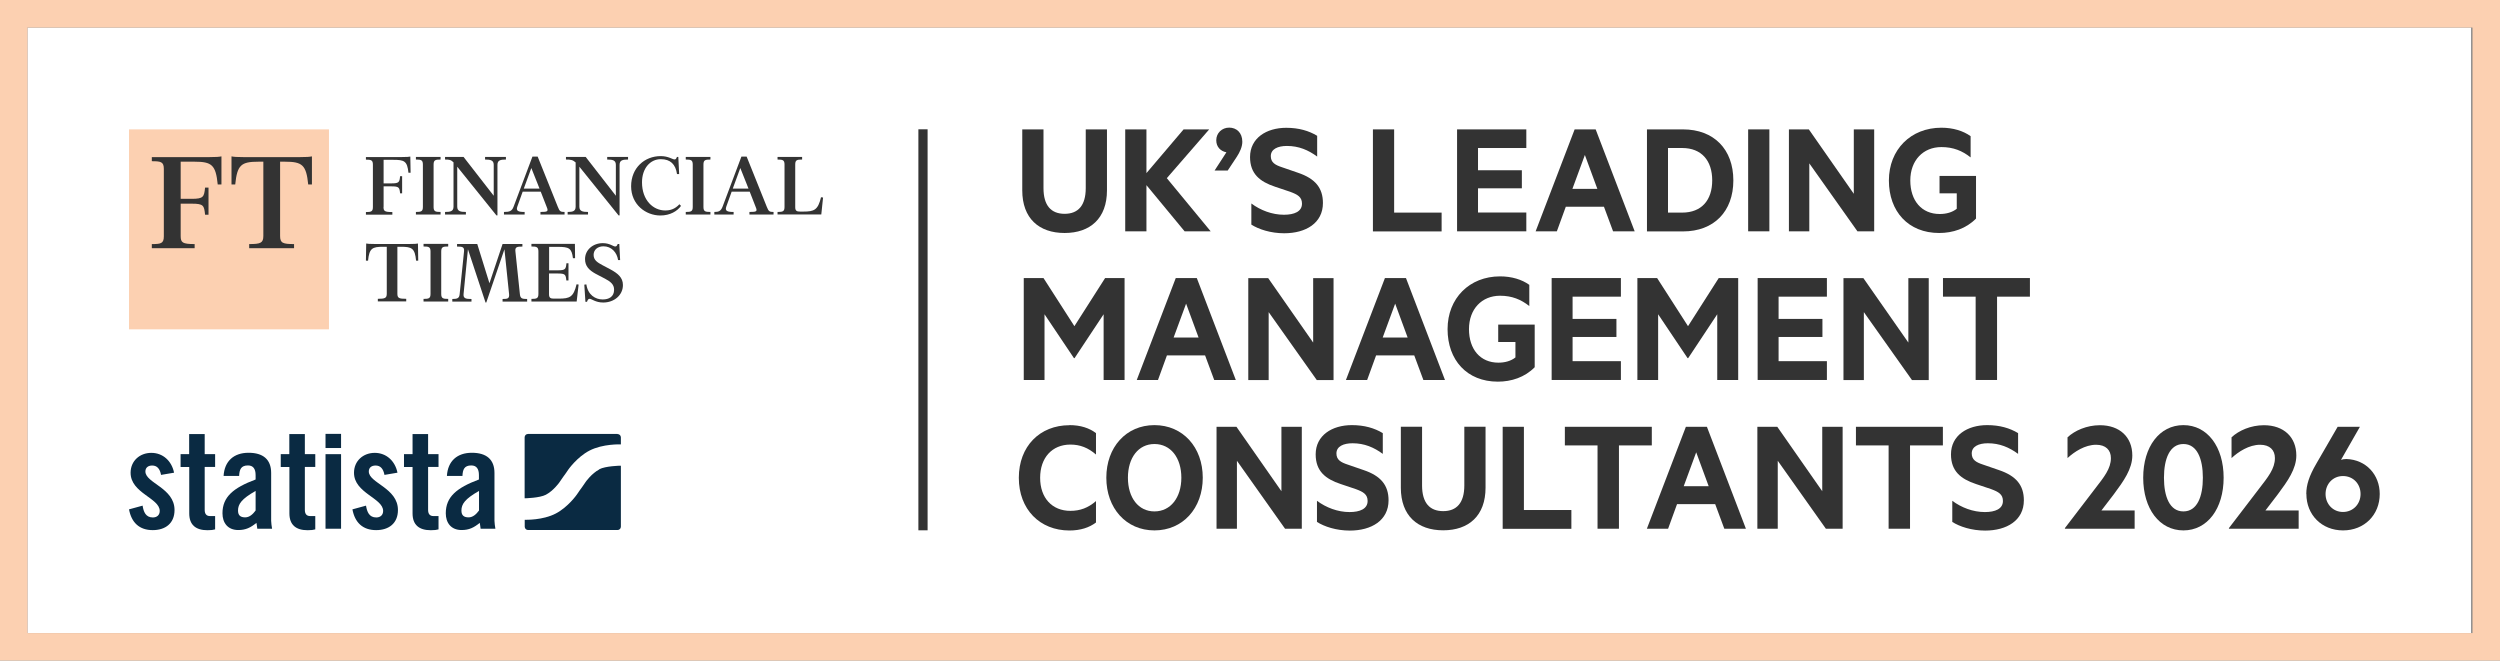 <?xml version="1.0" encoding="UTF-8"?>
<svg id="Layer_1" xmlns="http://www.w3.org/2000/svg" xmlns:xlink="http://www.w3.org/1999/xlink" version="1.1" viewBox="0 0 268.57 70.96">
  <rect x="0" y="0" width="268.57" height="70.96" fill="#808080" stroke="none"/>
  <!-- Generator: Adobe Illustrator 29.8.2, SVG Export Plug-In . SVG Version: 2.1.1 Build 3)  -->
  <defs>
    <style>
      .st0 {
        fill: none;
      }

      .st1 {
        clip-path: url(#clippath-1);
      }

      .st2 {
        fill: #0a2a42;
      }

      .st3 {
        fill: #fff;
      }

      .st4 {
        fill: #fcd0b1;
      }

      .st5 {
        fill: #333;
      }

      .st6 {
        clip-path: url(#clippath);
      }
    </style>
    <clipPath id="clippath">
      <rect class="st0" x="0" y="0" width="268.57" height="70.96"/>
    </clipPath>
    <clipPath id="clippath-1">
      <rect class="st0" x="0" y="0" width="268.57" height="70.96"/>
    </clipPath>
  </defs>
  <g class="st6">
    <rect class="st3" x="2.95" y="2.96" width="262.52" height="65.05"/>
    <path class="st4" d="M2.95,2.96h262.66v65.05H2.95V2.96ZM0,0v70.96h268.57V0H0Z"/>
    <rect class="st5" x="98.66" y="13.89" width=".99" height="43.08"/>
    <rect class="st4" x="13.86" y="13.9" width="21.48" height="21.48"/>
    <g class="st1">
      <path class="st5" d="M19.41,17.36v4h1.18c1.27,0,1.34-.21,1.44-1.21h.37v2.92h-.37c-.1-1-.16-1.19-1.44-1.19h-1.18v3.47c0,.71.19.87,1.5.87v.44h-4.6v-.44c.95,0,1.29-.05,1.29-.82v-7.26c0-.77-.34-.82-1.29-.82v-.44h6.11c.82,0,1.11-.03,1.37-.08v3.02h-.4c-.21-2.1-.63-2.45-2.5-2.45h-1.48Z"/>
      <path class="st5" d="M32.14,16.88c.82,0,1.11-.03,1.37-.08v3.02h-.4c-.21-2.1-.63-2.45-2.5-2.45h-.52v7.98c0,.76.29.87,1.5.87v.44h-4.82v-.44c1.21,0,1.52-.11,1.52-.87v-7.98h-.52c-1.87,0-2.29.35-2.5,2.45h-.4v-3.02c.26.05.55.08,1.37.08h5.9Z"/>
      <path class="st5" d="M41.2,22.23c0,.45.12.55.95.55v.28h-2.84v-.28c.56,0,.75-.05.75-.54v-4.55c0-.49-.19-.54-.75-.54v-.28h3.9c.52,0,.7-.02.87-.05l.03,1.74h-.23c-.13-1.27-.45-1.39-1.63-1.39h-1.04v2.53h.85c.81,0,.86-.13.92-.77h.22v1.84h-.22c-.06-.63-.11-.75-.92-.75h-.85v2.19Z"/>
      <path class="st5" d="M44.68,23.05v-.28c.56,0,.75-.05.75-.54v-4.55c0-.49-.19-.54-.75-.54v-.28h2.65v.28c-.56,0-.75.05-.75.54v4.55c0,.49.19.54.75.54v.28h-2.65Z"/>
      <path class="st5" d="M53.34,23.15l-4.22-5.24v4.29c0,.5.35.57.93.57v.28h-2.24v-.28c.58,0,.91-.07.91-.57v-4.76c-.28-.28-.47-.3-.91-.3v-.28h1.99l3.24,4.17v-3.32c0-.5-.35-.57-.93-.57v-.28h2.24v.28c-.58,0-.91.07-.91.57v5.43h-.1Z"/>
      <path class="st5" d="M56.37,23.05h-2.23v-.28c.59,0,.86-.08,1.04-.58l2.02-5.37h.56l2.17,5.41c.19.48.28.54.72.54v.28h-2.59v-.28c.79,0,.87-.06.67-.54l-.64-1.64h-1.94l-.57,1.59c-.18.49.1.59.78.59v.28ZM56.28,20.26h1.68l-.88-2.21-.81,2.21Z"/>
      <path class="st5" d="M66.46,23.15l-4.22-5.24v4.29c0,.5.35.57.93.57v.28h-2.19v-.28c.54,0,.86-.07.86-.57v-4.75c-.31-.28-.54-.31-1.04-.31v-.28h2.12l3.24,4.17v-3.32c0-.5-.35-.57-.93-.57v-.28h2.24v.28c-.58,0-.91.07-.91.57v5.43h-.1Z"/>
      <path class="st5" d="M72.72,16.86h.15l.09,1.84h-.23c-.15-1.05-.71-1.6-1.74-1.6-1.14,0-2.02.98-2.02,2.49,0,1.93,1.21,3.02,2.49,3.02.55,0,1.05-.15,1.53-.67l.17.18c-.4.56-1.17,1.03-2.22,1.03-1.56,0-3.14-1.17-3.14-3.14s1.44-3.24,3.18-3.24c.83,0,1.26.36,1.49.36.12,0,.19-.09.25-.27"/>
      <path class="st5" d="M73.67,23.05v-.28c.56,0,.75-.05.75-.54v-4.55c0-.49-.19-.54-.75-.54v-.28h2.65v.28c-.56,0-.75.05-.75.54v4.55c0,.49.19.54.75.54v.28h-2.65Z"/>
      <path class="st5" d="M78.82,23.05h-2.08v-.28c.46,0,.7-.08.89-.58l2.02-5.37h.56l2.17,5.41c.19.48.28.54.72.54v.28h-2.59v-.28c.8,0,.87-.06.67-.54l-.64-1.64h-1.94l-.57,1.59c-.18.49.1.59.78.59v.28ZM78.73,20.26h1.68l-.88-2.21-.81,2.21Z"/>
      <path class="st5" d="M83.53,23.05v-.28c.56,0,.75-.05.75-.54v-4.55c0-.49-.19-.54-.75-.54v-.28h2.64v.28c-.56,0-.74.05-.74.54v4.59c0,.41.2.46.54.46h.32c1.19,0,1.58-.17,1.91-1.54l.22.03-.19,1.82h-4.69Z"/>
      <path class="st5" d="M44.9,26.16l.03,1.84h-.23c-.13-1.33-.45-1.49-1.63-1.49h-.38v5.04c0,.48.18.55.95.55v.28h-3.05v-.28c.76,0,.96-.07.96-.55v-5.04h-.38c-1.18,0-1.5.16-1.63,1.49h-.23l.03-1.84c.16.03.35.05.87.05h3.83c.52,0,.7-.02.87-.05"/>
      <path class="st5" d="M45.5,32.39v-.28c.56,0,.75-.05.75-.54v-4.55c0-.49-.19-.54-.75-.54v-.28h2.65v.28c-.56,0-.75.05-.75.54v4.55c0,.49.19.54.75.54v.28h-2.65Z"/>
      <path class="st5" d="M56.12,26.21v.28c-.56,0-.81.03-.75.52l.48,4.59c.05.47.23.52.78.52v.28h-2.64v-.28c.55,0,.74-.05.7-.52l-.5-4.82-1.95,5.72h-.08l-1.89-5.72-.47,4.81c-.05.49.28.53.85.53v.28h-2.06v-.28c.56,0,.75-.09.79-.53l.47-4.58c.05-.49-.19-.52-.75-.52v-.28h2.17l1.31,4.22,1.41-4.22h2.13Z"/>
      <path class="st5" d="M61.06,30.13h-.22c-.06-.63-.11-.75-.92-.75h-.94v2.24c0,.41.2.46.54.46h.51c1.19,0,1.58-.17,1.91-1.54l.22.03-.21,1.82h-4.86v-.28c.56,0,.75-.05.75-.54v-4.55c0-.49-.19-.54-.75-.54v-.28h4.67l.02,1.54h-.23c-.14-1.09-.42-1.22-1.64-1.22h-.92v2.52h.94c.81,0,.86-.13.92-.76h.22v1.84Z"/>
      <path class="st5" d="M65.97,31.12c0-.56-.36-.85-.97-1.18l-.98-.51c-.73-.4-1.17-.83-1.17-1.6,0-.97.83-1.71,1.91-1.71.74,0,1.12.36,1.33.36.14,0,.2-.09.27-.27h.17l.09,1.73h-.22c-.12-.83-.72-1.48-1.57-1.48-.63,0-1.06.38-1.06.92,0,.59.45.83.94,1.1l.85.45c.79.43,1.36.87,1.36,1.69,0,1.09-.94,1.88-2.12,1.88-.83,0-1.23-.4-1.46-.4-.14,0-.21.12-.28.32h-.17l-.12-1.84.22-.03c.17,1.14.97,1.62,1.76,1.62.66,0,1.22-.29,1.22-1.04"/>
      <path class="st2" d="M17.3,51.01c-.12-.64-.42-1-.95-1-.43,0-.73.22-.73.64,0,1.25,3.13,1.76,3.13,4.14,0,1.43-.98,2.16-2.34,2.16-1.46,0-2.29-.83-2.55-2.23l1.46-.4c.1.67.34,1.27,1.1,1.27.43,0,.74-.25.74-.7,0-1.39-3.13-1.91-3.13-4.1,0-1.27.98-2.14,2.23-2.14s2.19.88,2.44,2.13l-1.41.24Z"/>
      <path class="st2" d="M19.4,50.16v-1.37h.92v-2.16h1.67v2.16h1.12v1.37h-1.12v4.62c0,.42.18.66.57.66h.55v1.43c-.22.06-.42.09-.83.09-1.25,0-1.95-.58-1.95-1.8v-4.99h-.92Z"/>
      <path class="st2" d="M24.02,51.14c.09-1.62,1.12-2.5,2.68-2.5s2.43.71,2.43,2.17v5.14c0,.25.06.58.1.85h-1.59c-.01-.22-.07-.43-.09-.63-.63.51-1.15.77-1.95.77-1.13,0-1.7-.77-1.7-1.8,0-1.76,1.16-2.73,3.56-3.63v-.48c0-.67-.27-1.03-.82-1.03-.76,0-.92.45-.95,1.13h-1.67ZM27.46,52.74c-1.52.86-1.89,1.42-1.89,2.11,0,.52.27.73.77.73.46,0,.83-.34,1.12-.74v-2.1Z"/>
      <path class="st2" d="M30.16,50.16v-1.37h.92v-2.16h1.67v2.16h1.12v1.37h-1.12v4.62c0,.42.18.66.57.66h.55v1.43c-.22.06-.42.09-.83.09-1.25,0-1.95-.58-1.95-1.8v-4.99h-.92Z"/>
      <path class="st2" d="M34.97,46.61h1.67v1.52h-1.67v-1.52ZM34.97,48.79h1.67v8.01h-1.67v-8.01Z"/>
      <path class="st2" d="M41.3,51.01c-.12-.64-.42-1-.95-1-.43,0-.73.22-.73.64,0,1.25,3.13,1.76,3.13,4.14,0,1.43-.98,2.16-2.34,2.16-1.46,0-2.29-.83-2.55-2.23l1.46-.4c.11.67.34,1.27,1.1,1.27.43,0,.74-.25.74-.7,0-1.39-3.13-1.91-3.13-4.1,0-1.27.98-2.14,2.23-2.14s2.19.88,2.44,2.13l-1.41.24Z"/>
      <path class="st2" d="M43.4,50.16v-1.37h.92v-2.16h1.67v2.16h1.12v1.37h-1.12v4.62c0,.42.18.66.57.66h.55v1.43c-.22.06-.42.09-.84.09-1.25,0-1.95-.58-1.95-1.8v-4.99h-.92Z"/>
      <path class="st2" d="M48.01,51.14c.09-1.62,1.12-2.5,2.68-2.5s2.43.71,2.43,2.17v5.14c0,.25.06.58.1.85h-1.59c-.01-.22-.07-.43-.09-.63-.63.51-1.15.77-1.95.77-1.13,0-1.7-.77-1.7-1.8,0-1.76,1.16-2.73,3.56-3.63v-.48c0-.67-.27-1.03-.82-1.03-.76,0-.92.45-.95,1.13h-1.67ZM51.46,52.74c-1.52.86-1.89,1.42-1.89,2.11,0,.52.27.73.77.73.46,0,.83-.34,1.12-.74v-2.1Z"/>
      <path class="st2" d="M66.33,46.62h-9.61c-.2,0-.36.16-.36.36v6.55s.03,0,.05,0c0,0,1.56-.03,2.23-.38.82-.43,1.44-1.31,1.44-1.31.16-.23.33-.47.38-.55.06-.08.11-.16.12-.17.01-.02.08-.11.12-.16.04-.05.2-.28.35-.51,0,0,.94-1.35,2.27-2.04,1.44-.75,3.35-.67,3.35-.67,0,0,.02,0,.03,0v-.75c0-.2-.16-.36-.36-.36M64.38,50.43c-.82.43-1.44,1.31-1.44,1.31-.16.23-.33.47-.38.55-.05.08-.11.16-.12.17-.01.02-.08.11-.12.16-.04.05-.2.28-.35.51,0,0-.94,1.35-2.27,2.04-1.38.72-3.19.67-3.33.67v.74c0,.2.16.36.36.36h9.61c.2,0,.36-.16.36-.36v-6.55s-.06,0-.09,0c0,0-1.56.03-2.23.38"/>
    </g>
    <g>
      <path class="st5" d="M109.82,20.45v-6.55h2.28v6.31c0,1.87.82,2.76,2.27,2.76s2.27-.89,2.27-2.76v-6.31h2.28v6.55c0,3.01-1.8,4.58-4.55,4.58s-4.55-1.57-4.55-4.58Z"/>
      <path class="st5" d="M123.15,18.61l4-4.71h2.75l-4.55,5.24,4.71,5.71h-2.8l-4.1-4.96v4.96h-2.28v-10.95h2.28v4.71Z"/>
      <path class="st5" d="M131.75,16.36c-.61-.11-1.09-.57-1.09-1.29,0-.78.61-1.36,1.39-1.36s1.41.54,1.41,1.52c0,.54-.27,1.12-.59,1.61l-.98,1.48h-1.41l1.27-1.96Z"/>
      <path class="st5" d="M134.43,21.86c.98.73,2.23,1.21,3.5,1.21,1.11,0,1.94-.34,1.94-1.19,0-.71-.46-.98-1.28-1.28l-1.61-.54c-1.62-.54-2.69-1.37-2.69-3.19,0-2.03,1.75-3.14,3.89-3.14,1.34,0,2.43.32,3.32.86v2.23c-.95-.7-1.98-1.14-3.25-1.14-.98,0-1.73.34-1.73,1.09,0,.68.45.95,1.21,1.2l1.71.59c1.84.62,2.68,1.62,2.68,3.25,0,2.16-1.84,3.25-4.16,3.25-1.46,0-2.75-.43-3.53-.93v-2.25Z"/>
      <path class="st5" d="M147.49,13.9h2.28v8.94h5.1v2.02h-7.38v-10.95Z"/>
      <path class="st5" d="M163.97,13.9v2h-5.19v2.39h4.71v1.94h-4.71v2.6h5.19v2.02h-7.44v-10.95h7.44Z"/>
      <path class="st5" d="M171.42,13.9l4.19,10.95h-2.32l-.98-2.64h-4.1l-.96,2.64h-2.28l4.19-10.95h2.27ZM168.92,20.29h2.68l-1.34-3.64-1.34,3.64Z"/>
      <path class="st5" d="M176.93,13.9h3.87c3.32,0,5.41,2.14,5.41,5.48s-2.09,5.48-5.41,5.48h-3.87v-10.95ZM180.71,22.84c2.09,0,3.23-1.34,3.23-3.46s-1.14-3.48-3.23-3.48h-1.52v6.94h1.52Z"/>
      <path class="st5" d="M190.08,24.85h-2.28v-10.95h2.28v10.95Z"/>
      <path class="st5" d="M201.34,24.85h-1.8l-5.17-7.3v7.3h-2.19v-10.95h2.14l4.83,6.92v-6.92h2.19v10.95Z"/>
      <path class="st5" d="M210.21,22.43v-1.66h-1.85v-1.87h3.92v4.58c-1.07,1.09-2.51,1.55-3.96,1.55-3.32,0-5.4-2.32-5.4-5.64s2.35-5.67,5.64-5.67c1.25,0,2.35.34,3.14.91v2.28c-.89-.71-1.87-1.11-3.14-1.11-1.96,0-3.34,1.43-3.34,3.59s1.21,3.6,3.16,3.6c.71,0,1.36-.18,1.84-.57Z"/>
    </g>
    <g>
      <path class="st5" d="M115.37,38.47l-3.16-4.71v7.06h-2.23v-10.95h2.12l3.32,5.17,3.3-5.17h2.09v10.95h-2.25v-7.06l-3.12,4.71h-.07Z"/>
      <path class="st5" d="M128.57,29.87l4.19,10.95h-2.32l-.98-2.64h-4.1l-.96,2.64h-2.28l4.19-10.95h2.27ZM126.08,36.26h2.68l-1.34-3.64-1.34,3.64Z"/>
      <path class="st5" d="M143.26,40.83h-1.8l-5.17-7.3v7.3h-2.19v-10.95h2.14l4.83,6.92v-6.92h2.19v10.95Z"/>
      <path class="st5" d="M151.04,29.87l4.19,10.95h-2.32l-.98-2.64h-4.1l-.96,2.64h-2.28l4.19-10.95h2.27ZM148.54,36.26h2.68l-1.34-3.64-1.34,3.64Z"/>
      <path class="st5" d="M162.8,38.4v-1.66h-1.85v-1.87h3.92v4.58c-1.07,1.09-2.51,1.55-3.96,1.55-3.32,0-5.4-2.32-5.4-5.64s2.35-5.67,5.64-5.67c1.25,0,2.35.34,3.14.91v2.28c-.89-.71-1.87-1.11-3.14-1.11-1.96,0-3.34,1.43-3.34,3.59s1.21,3.6,3.16,3.6c.71,0,1.36-.18,1.84-.57Z"/>
      <path class="st5" d="M174.13,29.87v2h-5.19v2.39h4.71v1.94h-4.71v2.6h5.19v2.02h-7.44v-10.95h7.44Z"/>
      <path class="st5" d="M181.29,38.47l-3.16-4.71v7.06h-2.23v-10.95h2.12l3.32,5.17,3.3-5.17h2.09v10.95h-2.25v-7.06l-3.12,4.71h-.07Z"/>
      <path class="st5" d="M196.26,29.87v2h-5.19v2.39h4.71v1.94h-4.71v2.6h5.19v2.02h-7.44v-10.95h7.44Z"/>
      <path class="st5" d="M207.2,40.83h-1.8l-5.17-7.3v7.3h-2.19v-10.95h2.14l4.83,6.92v-6.92h2.19v10.95Z"/>
      <path class="st5" d="M208.72,29.87h9.35v2h-3.53v8.95h-2.3v-8.95h-3.51v-2Z"/>
    </g>
    <g>
      <path class="st5" d="M114.89,45.67c1.2,0,2.14.32,2.85.86v2.3c-.84-.73-1.71-1.07-2.75-1.07-1.96,0-3.25,1.41-3.25,3.57s1.28,3.55,3.25,3.55c1.04,0,1.91-.32,2.75-1.05v2.3c-.71.54-1.66.86-2.85.86-3.18,0-5.44-2.27-5.44-5.66s2.26-5.65,5.44-5.65Z"/>
      <path class="st5" d="M124.02,56.98c-3.05,0-5.17-2.39-5.17-5.66s2.12-5.65,5.17-5.65,5.19,2.37,5.19,5.65-2.14,5.66-5.19,5.66ZM124.02,47.7c-1.73,0-2.85,1.48-2.85,3.62s1.12,3.62,2.85,3.62,2.89-1.48,2.89-3.62-1.14-3.62-2.89-3.62Z"/>
      <path class="st5" d="M139.85,56.8h-1.8l-5.17-7.3v7.3h-2.19v-10.95h2.14l4.83,6.92v-6.92h2.19v10.95Z"/>
      <path class="st5" d="M141.48,53.8c.98.73,2.23,1.21,3.5,1.21,1.11,0,1.94-.34,1.94-1.19,0-.71-.46-.98-1.28-1.28l-1.61-.54c-1.62-.54-2.69-1.37-2.69-3.19,0-2.03,1.75-3.14,3.89-3.14,1.34,0,2.43.32,3.32.86v2.23c-.95-.7-1.98-1.14-3.25-1.14-.98,0-1.73.34-1.73,1.09,0,.68.45.95,1.21,1.2l1.71.59c1.84.62,2.68,1.62,2.68,3.25,0,2.16-1.84,3.25-4.16,3.25-1.46,0-2.75-.43-3.53-.93v-2.25Z"/>
      <path class="st5" d="M150.49,52.39v-6.55h2.28v6.31c0,1.87.82,2.76,2.27,2.76s2.27-.89,2.27-2.76v-6.31h2.28v6.55c0,3.01-1.8,4.58-4.55,4.58s-4.55-1.57-4.55-4.58Z"/>
      <path class="st5" d="M161.43,45.85h2.28v8.94h5.1v2.02h-7.38v-10.95Z"/>
      <path class="st5" d="M168.1,45.85h9.35v2h-3.53v8.95h-2.3v-8.95h-3.51v-2Z"/>
      <path class="st5" d="M183.37,45.85l4.19,10.95h-2.32l-.98-2.64h-4.1l-.96,2.64h-2.28l4.19-10.95h2.27ZM180.88,52.23h2.68l-1.34-3.64-1.34,3.64Z"/>
      <path class="st5" d="M197.95,56.8h-1.8l-5.17-7.3v7.3h-2.19v-10.95h2.14l4.83,6.92v-6.92h2.19v10.95Z"/>
      <path class="st5" d="M199.37,45.85h9.35v2h-3.53v8.95h-2.3v-8.95h-3.51v-2Z"/>
      <path class="st5" d="M209.73,53.8c.98.73,2.23,1.21,3.5,1.21,1.11,0,1.94-.34,1.94-1.19,0-.71-.46-.98-1.28-1.28l-1.61-.54c-1.62-.54-2.69-1.37-2.69-3.19,0-2.03,1.75-3.14,3.89-3.14,1.34,0,2.43.32,3.32.86v2.23c-.95-.7-1.98-1.14-3.25-1.14-.98,0-1.73.34-1.73,1.09,0,.68.45.95,1.21,1.2l1.71.59c1.84.62,2.68,1.62,2.68,3.25,0,2.16-1.84,3.25-4.16,3.25-1.46,0-2.75-.43-3.53-.93v-2.25Z"/>
      <path class="st5" d="M229.32,54.82v1.98h-7.49v-.07l3.19-4.17c1.02-1.32,1.75-2.21,1.75-3.35,0-.86-.55-1.43-1.59-1.43-1.19,0-2.34.75-3.07,1.43v-2.23c.78-.73,2.07-1.3,3.48-1.3,2.12,0,3.48,1.27,3.48,3.25,0,1.44-.93,2.75-1.98,4.16l-1.34,1.75h3.57Z"/>
      <path class="st5" d="M230.24,51.32c0-3.33,1.75-5.65,4.32-5.65s4.32,2.32,4.32,5.65-1.75,5.66-4.32,5.66-4.32-2.32-4.32-5.66ZM232.47,51.32c0,2.03.61,3.62,2.09,3.62s2.09-1.59,2.09-3.62-.62-3.62-2.09-3.62-2.09,1.59-2.09,3.62Z"/>
      <path class="st5" d="M246.94,54.82v1.98h-7.49v-.07l3.19-4.17c1.02-1.32,1.75-2.21,1.75-3.35,0-.86-.55-1.43-1.59-1.43-1.19,0-2.34.75-3.07,1.43v-2.23c.78-.73,2.07-1.3,3.48-1.3,2.12,0,3.48,1.27,3.48,3.25,0,1.44-.93,2.75-1.98,4.16l-1.34,1.75h3.57Z"/>
      <path class="st5" d="M247.76,53.07c0-.96.29-1.91,1.09-3.28l2.28-3.94h2.39l-2.03,3.55c.12-.05.37-.09.57-.09,2.14.07,3.59,1.7,3.59,3.76,0,2.23-1.64,3.91-3.94,3.91s-3.94-1.68-3.94-3.91ZM251.7,51.14c-1.09,0-1.87.86-1.87,1.93s.79,1.93,1.87,1.93,1.89-.84,1.89-1.93-.79-1.93-1.89-1.93Z"/>
    </g>
  </g>
</svg>